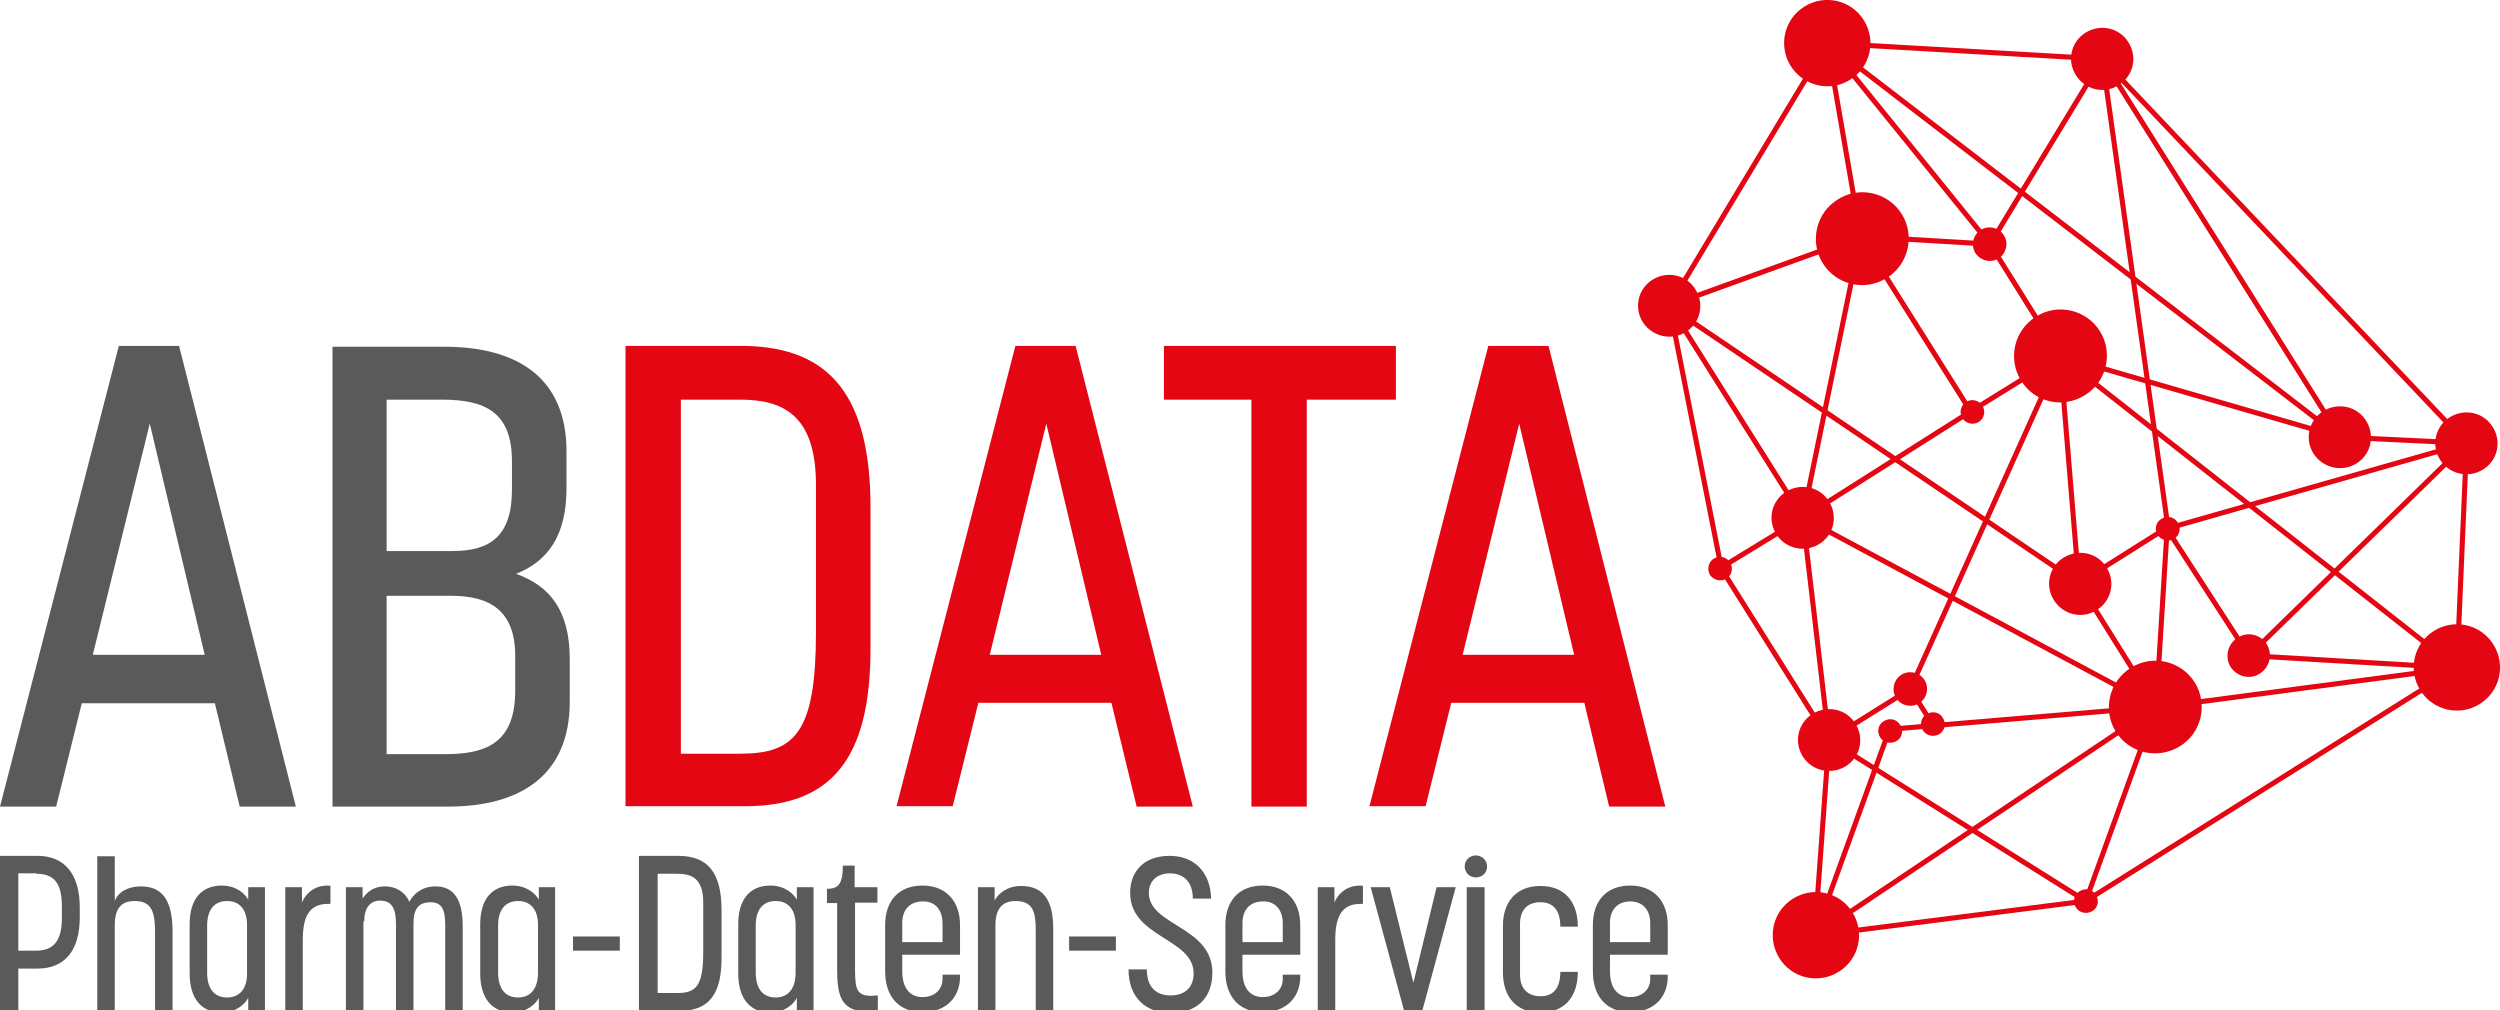 <?xml version="1.0" encoding="UTF-8"?> <!-- Generator: Adobe Illustrator 19.2.1, SVG Export Plug-In . SVG Version: 6.00 Build 0) --> <svg xmlns="http://www.w3.org/2000/svg" xmlns:xlink="http://www.w3.org/1999/xlink" version="1.1" id="Ebene_1" x="0px" y="0px" viewBox="0 0 614.3 248.3" style="enable-background:new 0 0 614.3 248.3;" xml:space="preserve"> <style type="text/css"> .st0{fill:#5A5A5A;} .st1{fill:#E40613;} .st2{fill:none;stroke:#E40613;stroke-width:1.25;} .st3{fill:none;stroke:#E40613;stroke-width:0.515;} </style> <path class="st0" d="M95,135.4V98.2h13.6c10.8,0,17.2,3.2,17.2,15.2v6.9c0,11.4-5.3,15.1-14.6,15.1H95z M95,185.2v-38.8h15.9 c9.3,0,15.7,3.5,15.7,14.8v8.5c0,12.4-6.6,15.6-17,15.6H95z M81.7,198.2h28.4c17.8,0,29.9-7.7,29.9-25.8v-10.4 c0-11.9-4.8-18-13.2-21c7.9-3.1,12.4-9.5,12.4-21v-9.1c0-18-12-25.7-30-25.7H81.7V198.2z M58.9,198.2h13.8L44,85H29.2L0,198.2h13.8 l6.3-25.4h32.7L58.9,198.2z M36.8,104.1l13.5,56.8H22.8L36.8,104.1z"></path> <path class="st1" d="M395.4,198.2h13.8L380.5,85h-14.8l-29.2,113.1h13.8l6.3-25.4h32.7L395.4,198.2z M373.3,104.1l13.5,56.8h-27.4 L373.3,104.1z M343,85h-57v13.2h21.5v100h13.6v-100H343V85z M279.3,198.2h13.8L264.3,85h-14.8l-29.2,113.1h13.8l6.3-25.4h32.7 L279.3,198.2z M257.1,104.1l13.5,56.8h-27.4L257.1,104.1z M200.5,119.1v36.1c0,24.6-5,30-18.6,30h-14.6v-87h14.6 C192.3,98.2,200.5,101.9,200.5,119.1 M183.1,85h-29.4v113.1h29.4c21,0,30.8-11.4,30.8-38.7v-34.7C213.9,97.5,204.1,85.4,183.1,85"></path> <g> <path class="st0" d="M405.5,226.9v4.6h-9.9v-4.7c0-3.5,2.1-5.3,5-5.3S405.5,223.4,405.5,226.9 M409.8,227.3c0-5.9-3.5-9.7-9.2-9.7 c-5.9,0-9.2,3.8-9.2,9.7v11.4c0,6.1,3.3,10,9.2,10c6,0,9.2-3.9,9.2-8.7v-0.5h-4.3v1c0,2.7-2,4.5-4.9,4.5c-3.3,0-5-2.4-5-6.4v-4 h14.2V227.3z M378.5,244.8c-3,0-5-1.8-5-5.3V227c0-3.5,1.9-5.3,5-5.3c3.3,0,4.9,2.1,4.9,6h4.3c0-6.2-3.3-10-9.2-10 c-5.9,0-9.2,3.9-9.2,9.8v11.4c0,6.1,3.3,9.9,9.2,9.9s9.2-3.8,9.2-10h-4.3C383.4,242.8,381.7,244.8,378.5,244.8 M365.4,212.9 c0-1.5-1.2-2.7-2.8-2.7c-1.5,0-2.7,1.2-2.7,2.7c0,1.5,1.2,2.7,2.7,2.7C364.2,215.6,365.4,214.5,365.4,212.9 M364.8,218h-4.4v30.3 h4.4V218z M345,248.3h4.5l8.2-30.3h-4.7l-5.7,23.5l-5.8-23.5h-4.7L345,248.3z M335,217.7c0,0-0.3-0.1-0.8-0.1 c-3.7,0-5.7,2.5-6.3,4.2V218h-4.1v30.3h4.3V231c0-5.5,1.4-8.9,6.2-8.9h0.6V217.7z M315.2,226.9v4.6h-9.9v-4.7c0-3.5,2.1-5.3,5-5.3 C313.2,221.4,315.2,223.4,315.2,226.9 M319.5,227.3c0-5.9-3.5-9.7-9.2-9.7c-5.9,0-9.2,3.8-9.2,9.7v11.4c0,6.1,3.3,10,9.2,10 c6,0,9.2-3.9,9.2-8.7v-0.5h-4.3v1c0,2.7-2,4.5-4.9,4.5c-3.3,0-5-2.4-5-6.4v-4h14.2V227.3z M287.4,210.3c-6.3,0-9.7,3.8-9.7,9.1 c0,11,15.6,11.1,15.6,19.8c0,3.6-2.4,5.4-5.6,5.4c-3.5,0-5.9-1.9-5.9-6.4h-4.5c0,6.9,4.2,10.7,10.4,10.7c6.3,0,10.2-3.6,10.2-9.9 c0-11.4-15.6-11.5-15.6-19.6c0-3,2.1-4.8,5.2-4.8c3.2,0,5.6,2,5.6,6.2h4.5C297.4,214.1,293.3,210.3,287.4,210.3 M274.2,230.1h-11.5 v3.5h11.5V230.1z M244.6,227.4c0-4,1.6-6,4.9-6c4.2,0,5,2.5,5,7v20h4.3v-20.2c0-6.8-2.3-10.5-7.9-10.5c-3.6,0-5.8,2.1-6.5,3.6V218 h-4.1v30.3h4.3V227.4z M231.6,226.9v4.6h-9.9v-4.7c0-3.5,2.1-5.3,5-5.3C229.6,221.4,231.6,223.4,231.6,226.9 M235.9,227.3 c0-5.9-3.5-9.7-9.2-9.7c-5.9,0-9.2,3.8-9.2,9.7v11.4c0,6.1,3.3,10,9.2,10c6,0,9.2-3.9,9.2-8.7v-0.5h-4.3v1c0,2.7-2,4.5-4.9,4.5 c-3.3,0-5-2.4-5-6.4v-4h14.2V227.3z M203.2,221.9h2.5v16c0,6.7,0.8,10.7,7.8,10.7c0.8,0,1.7-0.1,2.2-0.1v-3.9 c-0.5,0-1.2,0.1-1.8,0.1c-3.9-0.1-3.8-2.3-3.8-8.3v-14.6h5.5V218H210v-5.3h-2.9c0,4.5-1.1,5.7-3.9,5.7V221.9z M190.6,245.1 c-3.1,0-4.9-2.1-4.9-6.1v-11.6c0-3.9,1.8-6,4.9-6c3,0,4.9,2,4.9,5.9v11.7C195.5,242.9,193.7,245.1,190.6,245.1 M189.3,248.8 c3.6,0,5.8-2.2,6.5-3.6v3.1h4.1V218h-4.1v3.1c-0.7-1.4-2.9-3.5-6.5-3.5c-4.8,0-7.9,3.1-7.9,9.5v12.1 C181.4,245.5,184.4,248.8,189.3,248.8 M172.8,221.7v12.2c0,8.3-1.7,10.1-6.3,10.1h-4.9v-29.3h4.9 C170,214.7,172.8,215.9,172.8,221.7 M166.9,210.3H157v38.1h9.9c7.1,0,10.4-3.8,10.4-13v-11.7C177.3,214.5,174,210.4,166.9,210.3 M152.3,230.1h-11.5v3.5h11.5V230.1z M127.3,245.1c-3.1,0-4.9-2.1-4.9-6.1v-11.6c0-3.9,1.8-6,4.9-6c3,0,4.9,2,4.9,5.9v11.7 C132.2,242.9,130.4,245.1,127.3,245.1 M125.9,248.8c3.6,0,5.8-2.2,6.5-3.6v3.1h4V218h-4v3.1c-0.7-1.4-2.9-3.5-6.5-3.5 c-4.8,0-7.9,3.1-7.9,9.5v12.1C118,245.5,121.1,248.8,125.9,248.8 M89.5,226.4c0-3.4,1.5-5.1,3.9-5.1c3,0,3.9,2.1,3.9,5.8v21.3h4.3 v-21.4c0-3.5,1.1-5.3,4.2-5.3c2.8,0,3.6,1.9,3.6,5.5v21.3h4.3v-20.8c0-6.3-1.9-9.9-6.7-9.9c-3.3,0-5.5,1.9-6.4,3.8 c-1.1-2.5-3.4-3.8-6-3.8c-3.2,0-4.8,1.9-5.5,3V218h-4.1v30.3h4.3V226.4z M81.3,217.7c0,0-0.3-0.1-0.8-0.1c-3.7,0-5.7,2.5-6.3,4.2 V218h-4.1v30.3h4.3V231c0-5.5,1.4-8.9,6.2-8.9h0.6V217.7z M55.8,245.1c-3.1,0-4.9-2.1-4.9-6.1v-11.6c0-3.9,1.8-6,4.9-6 c3,0,4.9,2,4.9,5.9v11.7C60.8,242.9,58.9,245.1,55.8,245.1 M54.5,248.8c3.6,0,5.8-2.2,6.5-3.6v3.1h4.1V218H61v3.1 c-0.7-1.4-2.9-3.5-6.5-3.5c-4.8,0-7.9,3.1-7.9,9.5v12.1C46.6,245.5,49.6,248.8,54.5,248.8 M28.2,227.4c0-4.1,1.5-6,4.9-6 c4.4,0,5,3,5,7.9v19.1h4.3v-19.5c0-7.8-2.6-11.1-7.8-11.1c-2.9,0-5.5,1.2-6.4,3.6l0-11h-4.3l0,38.1h4.3V227.4z M8.9,214.7 c3.9,0,6.3,1.8,6.3,7.8v3.3c0,5.6-2.3,7.8-6.3,7.8H4.5v-19H8.9z M4.5,248.3V238h4.7c6.7,0,10.4-4.4,10.4-12.6V223 c0-8.2-3.7-12.7-10.4-12.7H0v38.1H4.5z"></path> </g> <g> <line class="st2" x1="423.2" y1="139.3" x2="443" y2="127.2"></line> <line class="st2" x1="443" y1="127.2" x2="457.2" y2="58.1"></line> <line class="st2" x1="449.4" y1="181.8" x2="443" y2="127.2"></line> <line class="st2" x1="529.8" y1="173.7" x2="443" y2="127.2"></line> <line class="st2" x1="443" y1="127.2" x2="484.7" y2="100.8"></line> <line class="st2" x1="484.7" y1="100.8" x2="506.2" y2="87.5"></line> <line class="st2" x1="443" y1="127.2" x2="410.2" y2="75.1"></line> <line class="st2" x1="575" y1="107.4" x2="516.6" y2="14.5"></line> <line class="st2" x1="506.2" y1="87.5" x2="489" y2="60"></line> <line class="st2" x1="575" y1="107.4" x2="506.2" y2="87.5"></line> <line class="st2" x1="516.6" y1="14.5" x2="449" y2="10.6"></line> <line class="st2" x1="449" y1="10.6" x2="410.2" y2="75.1"></line> <line class="st2" x1="457.2" y1="58.1" x2="410.2" y2="75.1"></line> <line class="st2" x1="457.2" y1="58.1" x2="449" y2="10.6"></line> <line class="st2" x1="489" y1="60" x2="457.2" y2="58.1"></line> <line class="st2" x1="489" y1="60" x2="516.6" y2="14.5"></line> <line class="st2" x1="510.8" y1="143.3" x2="506.2" y2="87.5"></line> <line class="st2" x1="449.4" y1="181.8" x2="423" y2="139.8"></line> <line class="st2" x1="489" y1="60" x2="449" y2="10.6"></line> <path class="st2" d="M462.5,177"></path> <line class="st2" x1="510.8" y1="143.3" x2="529.8" y2="173.7"></line> <line class="st2" x1="532.4" y1="129.9" x2="552.6" y2="161.1"></line> <line class="st2" x1="552.6" y1="161.1" x2="603.7" y2="164.1"></line> <line class="st2" x1="575" y1="107.4" x2="606.1" y2="108.9"></line> <line class="st2" x1="603.7" y1="164.4" x2="606.1" y2="108.9"></line> <line class="st2" x1="445.9" y1="229.9" x2="464.3" y2="179.2"></line> <line class="st2" x1="445.9" y1="229.9" x2="512.5" y2="221.4"></line> <path class="st2" d="M510.3,221"></path> <line class="st2" x1="464.3" y1="179.2" x2="529.8" y2="173.7"></line> <line class="st2" x1="474.8" y1="177.9" x2="469.4" y2="169.3"></line> <path class="st2" d="M473.7,177.2"></path> <line class="st2" x1="449.4" y1="181.8" x2="469.4" y2="169.3"></line> <line class="st2" x1="445.9" y1="229.9" x2="529.8" y2="173.7"></line> <line class="st2" x1="552.6" y1="161.1" x2="606.1" y2="108.9"></line> <line class="st2" x1="469.4" y1="169.3" x2="506.2" y2="87.5"></line> <path class="st2" d="M421.8,139.7"></path> <line class="st2" x1="603.7" y1="164.1" x2="506.2" y2="87.5"></line> <line class="st2" x1="510.8" y1="143.3" x2="409.9" y2="75.1"></line> <line class="st2" x1="575" y1="107.4" x2="449" y2="10.6"></line> <line class="st2" x1="606.1" y1="108.9" x2="516.6" y2="14.5"></line> <line class="st2" x1="423" y1="139.8" x2="410.2" y2="75.1"></line> <line class="st2" x1="512.5" y1="221.4" x2="529.8" y2="173.7"></line> <line class="st2" x1="529.8" y1="173.7" x2="532.6" y2="128.5"></line> <line class="st2" x1="532.4" y1="129.9" x2="606.1" y2="108.9"></line> <line class="st2" x1="529.5" y1="173.9" x2="603.7" y2="164.1"></line> <line class="st2" x1="449.4" y1="181.8" x2="512.5" y2="221.4"></line> <path class="st2" d="M603.5,162.3"></path> <line class="st2" x1="445.9" y1="229.9" x2="449.4" y2="181.8"></line> <line class="st2" x1="512.5" y1="221.4" x2="603.7" y2="164.1"></line> <line class="st2" x1="457.5" y1="58.6" x2="484.3" y2="101.2"></line> <path class="st2" d="M533.7,127.8"></path> <path class="st2" d="M444.6,231.6"></path> <polyline class="st2" points="510.8,143.3 532.7,129.5 516.6,14.5 "></polyline> <path class="st2" d="M527.4,176.8"></path> <path class="st3" d="M510.6,223.4"></path> <path class="st1" d="M609.3,173c5-3.1,6.5-9.6,3.4-14.6s-9.6-6.5-14.6-3.4c-5,3.1-6.5,9.6-3.4,14.6 C597.8,174.6,604.4,176.1,609.3,173"></path> <path class="st1" d="M579,113.9c3.6-2.2,4.7-6.9,2.4-10.5c-2.2-3.6-6.9-4.6-10.5-2.4s-4.7,6.9-2.4,10.5 C570.8,115,575.5,116.1,579,113.9"></path> <path class="st1" d="M414.2,81.6c3.6-2.2,4.7-6.9,2.4-10.5c-2.2-3.6-6.9-4.6-10.5-2.4c-3.6,2.2-4.7,6.9-2.4,10.5 C406,82.7,410.7,83.8,414.2,81.6"></path> <path class="st1" d="M471.6,172.8c1.9-1.2,2.5-3.8,1.3-5.7c-1.2-1.9-3.8-2.5-5.7-1.3c-1.9,1.2-2.5,3.8-1.3,5.7 C467.1,173.4,469.6,174,471.6,172.8"></path> <path class="st1" d="M610.1,115.4c3.6-2.2,4.7-6.9,2.4-10.5c-2.2-3.6-6.9-4.6-10.5-2.4c-3.6,2.2-4.7,6.9-2.4,10.5 C601.8,116.5,606.5,117.6,610.1,115.4"></path> <path class="st1" d="M454.6,19.6c5-3.1,6.5-9.6,3.4-14.6s-9.6-6.5-14.6-3.4c-5,3.1-6.5,9.6-3.4,14.6 C443.2,21.2,449.7,22.7,454.6,19.6"></path> <path class="st1" d="M451.8,238.8c5-3.1,6.5-9.6,3.4-14.6c-3.1-5-9.6-6.5-14.6-3.4c-5,3.1-6.5,9.6-3.4,14.6 S446.8,241.9,451.8,238.8"></path> <path class="st1" d="M515.2,149.9c3.6-2.2,4.7-6.9,2.4-10.5c-2.2-3.6-6.9-4.6-10.5-2.4c-3.6,2.2-4.7,6.9-2.4,10.5 C507,151.1,511.7,152.2,515.2,149.9"></path> <path class="st1" d="M520.6,20.9c3.6-2.2,4.7-6.9,2.4-10.5c-2.2-3.6-6.9-4.6-10.5-2.4c-3.6,2.2-4.7,6.9-2.4,10.5 C512.4,22.1,517.1,23.2,520.6,20.9"></path> <path class="st1" d="M534.2,132.4c1.4-0.8,1.8-2.6,0.9-4c-0.8-1.4-2.6-1.8-4-0.9c-1.4,0.8-1.8,2.6-0.9,4 C531.1,132.8,532.9,133.2,534.2,132.4"></path> <path class="st1" d="M424.2,142.2c1.6-1,1.9-3.3,0.3-4.7c-0.7-0.6-1.7-0.8-2.5-0.6c-2,0.5-2.8,2.7-1.8,4.4 C421.1,142.6,422.9,143,424.2,142.2"></path> <path class="st1" d="M447,133.7c3.6-2.2,4.7-6.9,2.4-10.5c-2.2-3.6-6.9-4.6-10.5-2.4s-4.7,6.9-2.4,10.5 C438.7,134.8,443.4,135.9,447,133.7"></path> <path class="st1" d="M514.1,223.9c1.4-0.8,1.8-2.6,0.9-4c-0.8-1.4-2.6-1.8-4-0.9c-1.4,0.8-1.8,2.6-0.9,4 C510.9,224.3,512.7,224.7,514.1,223.9"></path> <path class="st1" d="M535.6,183.4c5.4-3.3,7-10.4,3.7-15.7c-3.3-5.3-10.4-7-15.7-3.6c-5.4,3.3-7,10.4-3.7,15.7 C523.2,185.1,530.2,186.7,535.6,183.4"></path> <path class="st1" d="M453.5,188.3c3.6-2.2,4.7-6.9,2.4-10.5c-2.2-3.6-6.9-4.6-10.5-2.4c-3.6,2.2-4.7,6.9-2.4,10.5 C445.2,189.4,449.9,190.5,453.5,188.3"></path> <path class="st1" d="M466,182.1c1.4-0.8,1.8-2.6,0.9-4s-2.6-1.8-4-0.9c-1.4,0.8-1.8,2.6-0.9,4C462.8,182.5,464.6,182.9,466,182.1"></path> <path class="st1" d="M555.3,165.5c2.4-1.5,3.2-4.7,1.7-7.2c-1.5-2.4-4.7-3.2-7.2-1.6c-2.4,1.5-3.2,4.7-1.7,7.2 C549.7,166.3,552.9,167.1,555.3,165.5"></path> <path class="st1" d="M486.2,103.7c1.6-1,1.9-3.3,0.3-4.7c-0.7-0.6-1.7-0.8-2.5-0.6c-2,0.5-2.8,2.7-1.8,4.4 C483.1,104.1,484.8,104.5,486.2,103.7"></path> <path class="st1" d="M463.6,68.3c5.4-3.3,7-10.4,3.7-15.7c-3.3-5.3-10.4-7-15.7-3.6c-5.4,3.3-7,10.4-3.7,15.7 C451.2,70,458.2,71.7,463.6,68.3"></path> <path class="st1" d="M491.1,63.5c1.9-1.2,2.5-3.8,1.3-5.7c-1.2-1.9-3.8-2.5-5.7-1.3c-1.9,1.2-2.5,3.8-1.3,5.7 C486.7,64.1,489.2,64.7,491.1,63.5"></path> <path class="st1" d="M512.3,97.1c5.4-3.3,7-10.4,3.7-15.7c-3.3-5.3-10.4-7-15.7-3.6c-5.4,3.3-7,10.4-3.7,15.7 C499.9,98.9,506.9,100.5,512.3,97.1"></path> <path class="st1" d="M476.5,180.4c1.4-0.8,1.8-2.6,0.9-4c-0.8-1.4-2.6-1.8-4-0.9c-1.4,0.8-1.8,2.6-0.9,4 C473.4,180.8,475.1,181.2,476.5,180.4"></path> </g> </svg> 